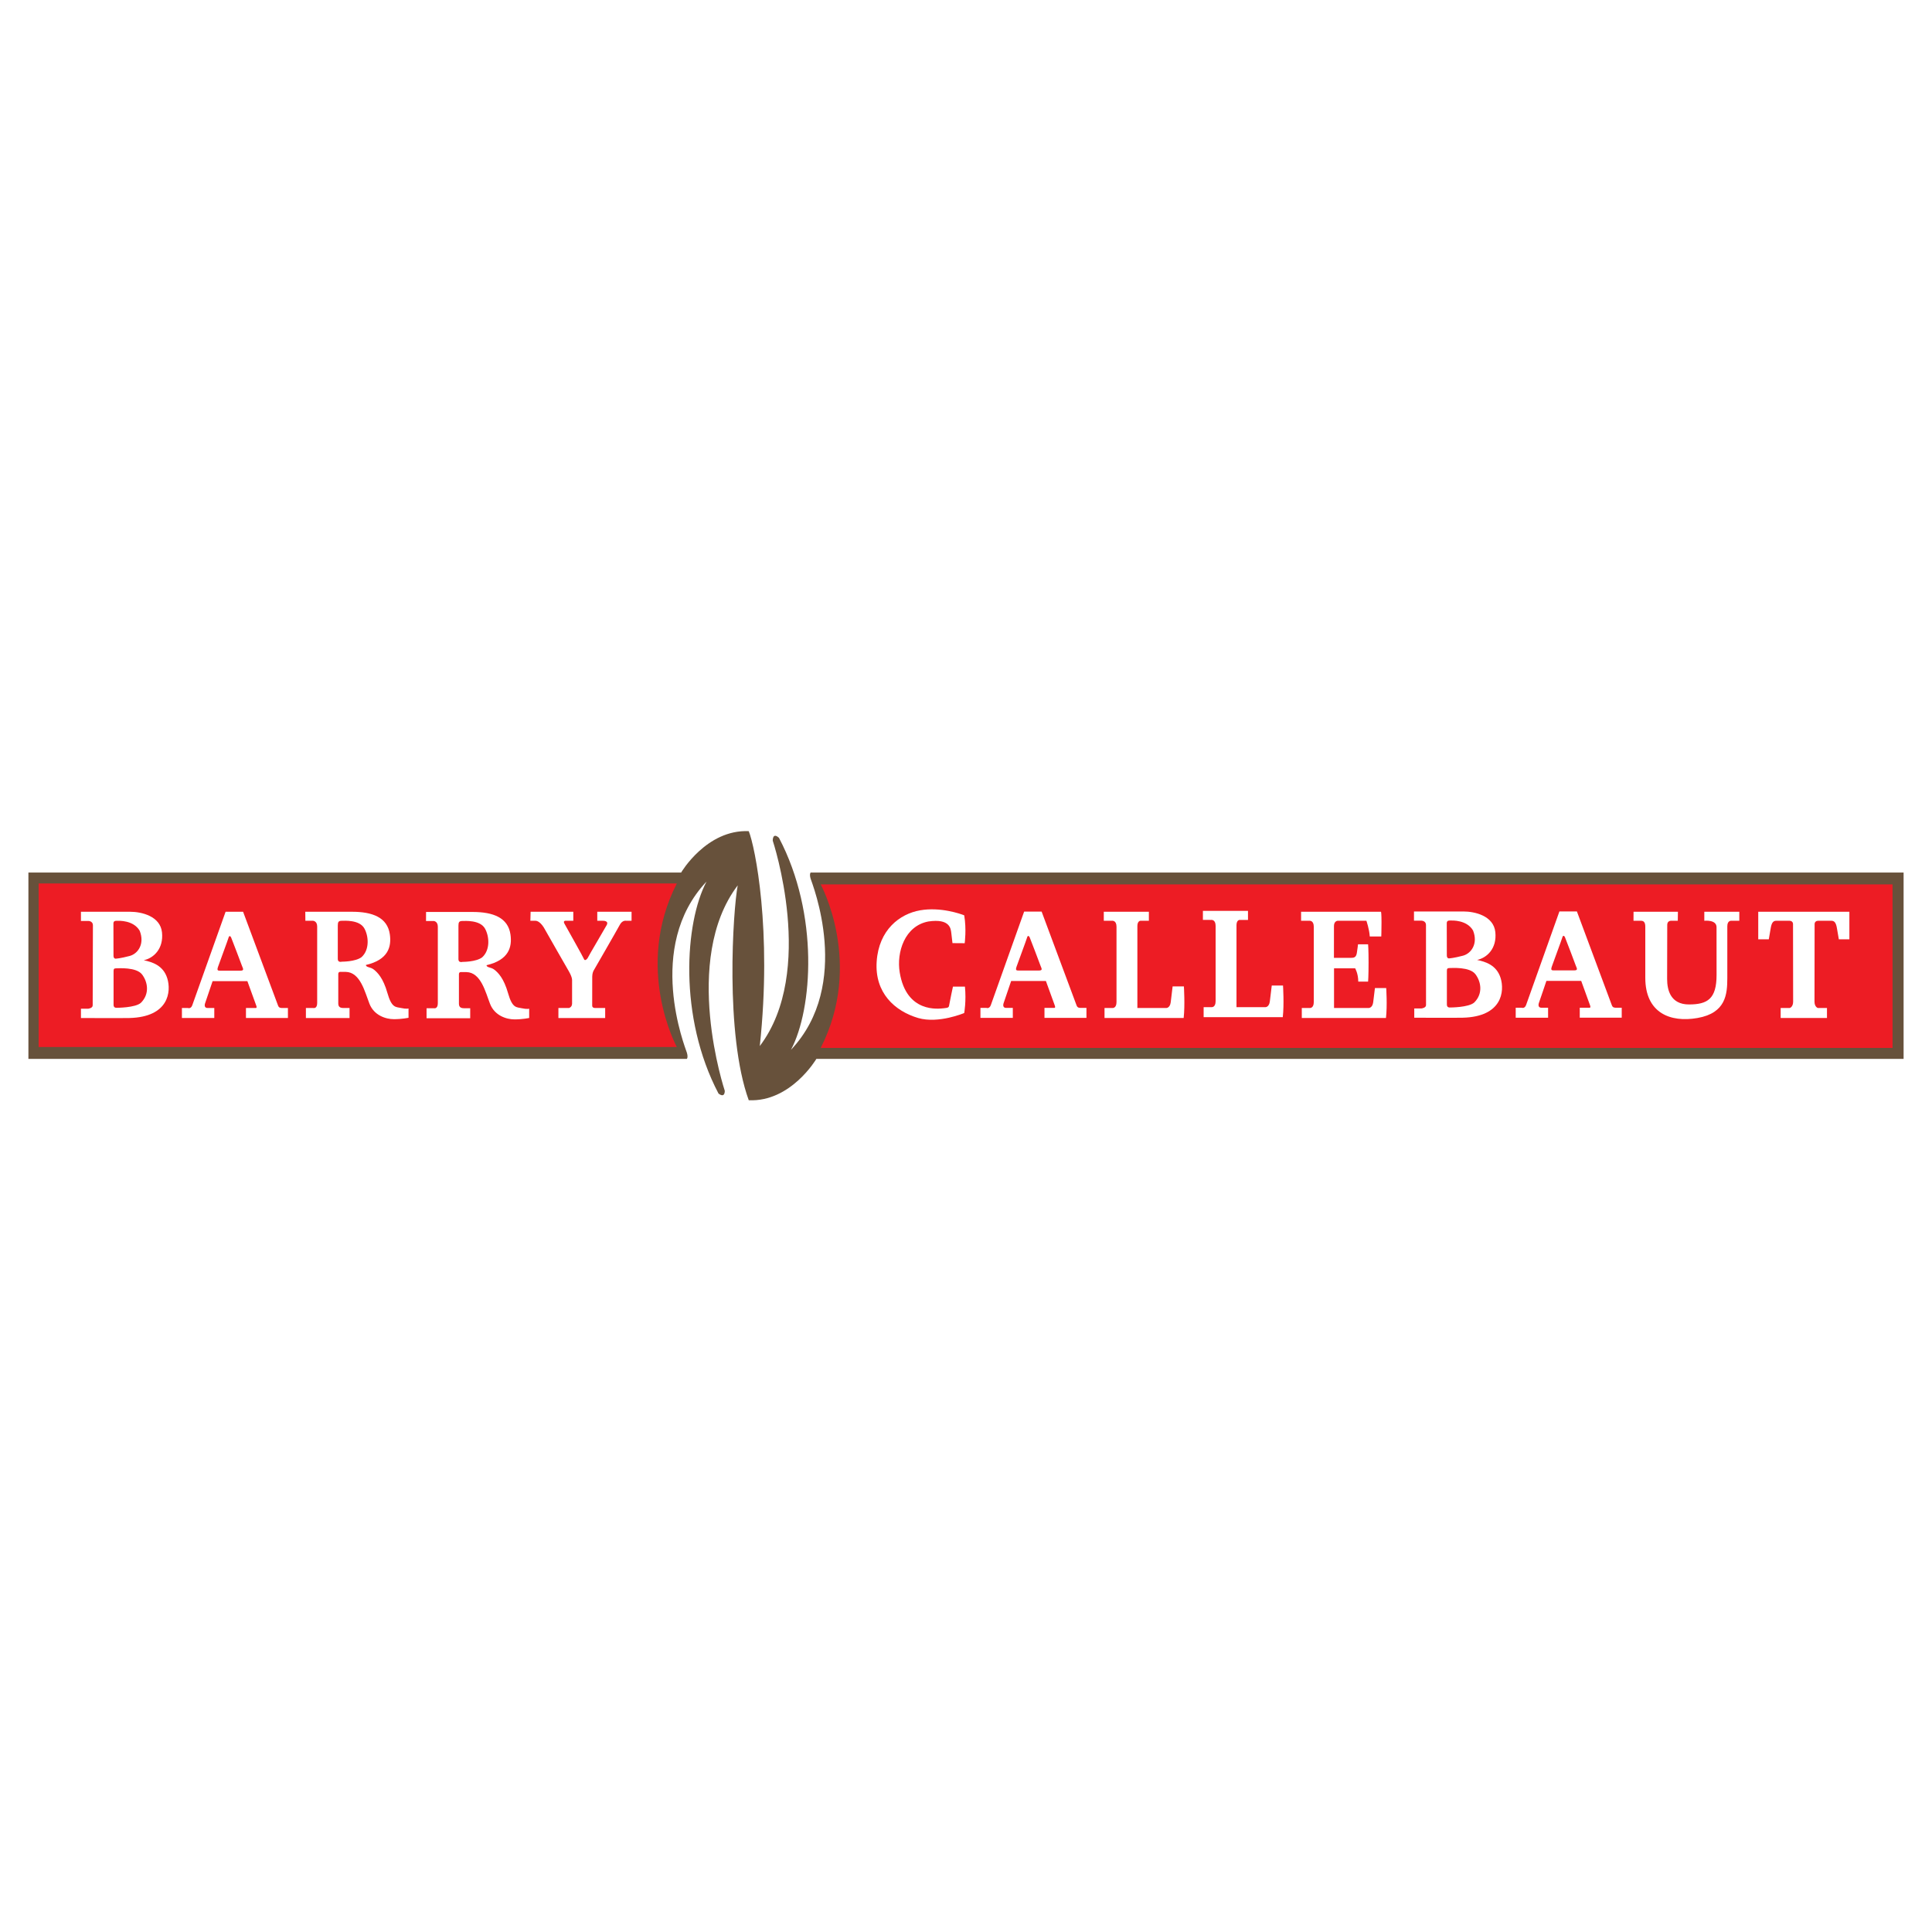 <?xml version="1.0" encoding="utf-8"?>
<!-- Generator: Adobe Illustrator 13.0.0, SVG Export Plug-In . SVG Version: 6.00 Build 14948)  -->
<!DOCTYPE svg PUBLIC "-//W3C//DTD SVG 1.0//EN" "http://www.w3.org/TR/2001/REC-SVG-20010904/DTD/svg10.dtd">
<svg version="1.0" id="Layer_1" xmlns="http://www.w3.org/2000/svg" xmlns:xlink="http://www.w3.org/1999/xlink" x="0px" y="0px"
	 width="192.756px" height="192.756px" viewBox="0 0 192.756 192.756" enable-background="new 0 0 192.756 192.756"
	 xml:space="preserve">
<g>
	<polygon fill-rule="evenodd" clip-rule="evenodd" fill="#FFFFFF" points="0,0 192.756,0 192.756,192.756 0,192.756 0,0 	"/>
	<path fill-rule="evenodd" clip-rule="evenodd" fill="#FFFFFF" d="M74.719,109.836c4.875,0,8.828-6.014,8.828-13.433
		c0-7.418-3.952-13.433-8.828-13.433c-4.876,0-8.829,6.014-8.829,13.433C65.89,103.822,69.843,109.836,74.719,109.836
		L74.719,109.836z"/>
	<path fill-rule="evenodd" clip-rule="evenodd" fill="#67513B" d="M2.834,87.052h65.123c0,0,2.535-4.316,6.747-4.127
		c0.621,1.527,2.345,9.866,1.1,21.44c5.646-7.448,1.293-20.49,1.293-20.49s-0.03-0.874,0.62-0.285
		c4.021,7.636,3.358,17.082,1.197,21.152c6.173-6.545,2.106-16.599,1.963-17.074c-0.143-0.475,0-0.616,0-0.616h109.045v18.592H81.45
		c0,0-2.537,4.316-6.747,4.127c-2.393-6.594-1.572-18.966-1.101-21.438c-5.646,7.446-1.292,20.489-1.292,20.489
		s0.045,0.783-0.622,0.285c-4.02-7.637-3.357-17.083-1.197-21.154c-6.172,6.546-2.105,16.599-1.961,17.074
		c0.143,0.475,0,0.617,0,0.617H2.834V87.052L2.834,87.052z"/>
	<path fill-rule="evenodd" clip-rule="evenodd" fill="#ED1C24" d="M188.82,88.238H81.88c0,0,4.307,7.874,0,16.315
		c0.914,0,106.942,0,106.942,0L188.82,88.238L188.82,88.238z"/>
	<path fill-rule="evenodd" clip-rule="evenodd" fill="#ED1C24" d="M3.855,104.459h63.671c0,0-4.306-7.874,0-16.315
		c-0.914,0-63.671,0-63.671,0V104.459L3.855,104.459z"/>
	<path fill-rule="evenodd" clip-rule="evenodd" fill="#FFFFFF" d="M177.656,101.566h4.622v-0.998h-0.909
		c0,0-0.336-0.094-0.336-0.639s0.011-7.494,0.011-7.731s0.191-0.332,0.335-0.332s1.076,0,1.34,0c0.263,0,0.455,0.142,0.551,0.735
		c0.096,0.592,0.191,1.114,0.191,1.114h1.052v-2.75h-9.092v2.75h1.052c0,0,0.097-0.521,0.192-1.114
		c0.096-0.594,0.287-0.735,0.551-0.735c0.263,0,1.195,0,1.339,0c0.145,0,0.336,0.095,0.336,0.332s0.011,7.186,0.011,7.731
		s-0.336,0.639-0.336,0.639h-0.909V101.566L177.656,101.566z"/>
	<path fill-rule="evenodd" clip-rule="evenodd" fill="#FFFFFF" d="M162.979,90.965h4.427l-0.013,0.901h-0.695
		c0,0-0.357,0-0.357,0.403c0,0.404-0.012,4.316-0.012,5.406c0,1.092,0.336,2.539,2.179,2.539c1.842,0,2.754-0.547,2.754-2.941
		c0-2.395-0.003-3.983-0.003-4.767c0-0.782-1.22-0.64-1.22-0.64v-0.901h3.492v0.901h-0.765c0,0-0.432-0.072-0.432,0.545
		c0,0.616,0,3.558,0,5.17c0,1.611-0.144,3.486-2.967,3.984c-2.746,0.484-5.216-0.521-5.216-4.01c0-0.498,0-4.646,0-5.097
		c0-0.451-0.167-0.593-0.432-0.593c-0.263,0-0.745,0-0.745,0L162.979,90.965L162.979,90.965z"/>
	<path fill-rule="evenodd" clip-rule="evenodd" fill="#FFFFFF" d="M133.087,100.568h3.469c0,0,0.375,0,0.447-0.568
		s0.175-1.422,0.175-1.422h1.125c0,0,0.119,1.73-0.024,2.988c-0.144,0-8.398,0-8.398,0v-0.998h0.79c0,0,0.406,0.049,0.406-0.592
		s0-7.043,0-7.517c0-0.665-0.455-0.593-0.455-0.593h-0.812v-0.901h7.977c0,0,0.047,0.167,0.047,1.043
		c0,0.877-0.023,1.423-0.023,1.423s-0.55,0-1.148,0c-0.048-0.735-0.336-1.565-0.336-1.565h-2.879c0,0-0.358,0.027-0.358,0.525
		l-0.002,3.174c0,0,1.421,0,1.708,0s0.504-0.048,0.575-0.475s0.119-0.877,0.119-0.877h1.006c0,0,0.047,0.451,0.047,1.827
		c0,1.375-0.047,1.896-0.047,1.896s-0.384,0-0.981,0c0-0.807-0.311-1.328-0.311-1.328h-2.106v3.959H133.087L133.087,100.568z"/>
	<path fill-rule="evenodd" clip-rule="evenodd" fill="#FFFFFF" d="M110.125,91.867v-0.901h4.498v0.901h-0.861
		c0,0-0.286,0.027-0.286,0.525c0,0.498,0,8.176,0,8.176h2.894c0,0,0.359,0,0.432-0.568c0.071-0.568,0.191-1.588,0.191-1.588h1.124
		c0,0,0.121,1.896-0.023,3.154c-0.144,0-7.896,0-7.896,0v-0.998h0.789c0,0,0.407,0.049,0.407-0.592s0-7.043,0-7.517
		c0-0.665-0.456-0.593-0.456-0.593H110.125L110.125,91.867z"/>
	<path fill-rule="evenodd" clip-rule="evenodd" fill="#FFFFFF" d="M96.248,94.105c0,0,0.191-1.385-0.048-2.784
		c-0.366-0.145-2.368-0.854-4.402-0.498c-2.034,0.355-4.115,1.944-4.331,5.099c-0.215,3.154,1.819,4.957,4.139,5.645
		c2.034,0.592,4.594-0.498,4.594-0.498s0.216-1.188,0.072-2.633c-0.144,0-1.196,0-1.196,0s-0.311,1.445-0.359,1.754
		s-0.048,0.357-0.55,0.404c-0.503,0.047-3.733,0.521-4.403-3.582c-0.329-2.018,0.502-4.624,2.848-5.074
		c2.201-0.332,2.249,0.759,2.298,1.138c0.047,0.38,0.119,1.02,0.119,1.02L96.248,94.105L96.248,94.105z"/>
	<path fill-rule="evenodd" clip-rule="evenodd" fill="#FFFFFF" d="M52.939,90.965h4.259v0.901H56.48c0,0-0.35-0.046-0.167,0.285
		c0.196,0.354,1.892,3.367,1.962,3.557c0.072,0.19,0.311,0,0.406-0.213c0.096-0.213,1.604-2.75,1.795-3.107
		c0.383-0.569-0.359-0.521-0.359-0.521h-0.527v-0.901h3.421v0.901h-0.526c0,0-0.383-0.095-0.647,0.403
		c-0.263,0.498-2.632,4.601-2.632,4.601s-0.119,0.237-0.119,0.569s-0.004,2.633-0.004,2.893c0,0.262,0.315,0.236,0.315,0.236h0.98v1
		h-4.666v-1h1.053c0,0,0.311-0.07,0.311-0.449s0-1.992,0-2.348s-0.383-0.972-0.383-0.972s-2.154-3.748-2.44-4.269
		c-0.431-0.688-0.813-0.664-0.813-0.664h-0.526L52.939,90.965L52.939,90.965z"/>
	<path fill-rule="evenodd" clip-rule="evenodd" fill="#FFFFFF" d="M120.014,91.781V90.88h4.498v0.901h-0.86
		c0,0-0.287,0.028-0.287,0.525c0,0.499,0,8.178,0,8.178h2.894c0,0,0.36,0,0.432-0.568c0.071-0.57,0.192-1.59,0.192-1.59h1.124
		c0,0,0.12,1.898-0.024,3.154c-0.144,0-7.896,0-7.896,0v-0.996h0.79c0,0,0.405,0.047,0.405-0.594c0-0.639,0-7.042,0-7.517
		c0-0.664-0.453-0.593-0.453-0.593H120.014L120.014,91.781z"/>
	<path fill-rule="evenodd" clip-rule="evenodd" fill="#FFFFFF" d="M16.689,97.604c-0.406-1.303-1.524-1.627-2.345-1.801
		c0.981-0.212,1.987-1.137,1.819-2.774c-0.168-1.636-2.058-2.063-3.183-2.063s-4.905,0-4.905,0v0.917h0.67
		c0,0,0.525-0.047,0.525,0.451c0,0.261-0.023,7.689-0.023,7.975s-0.455,0.332-0.455,0.332H8.076v0.926c0,0,3.943,0.021,4.833,0
		C16.857,101.471,17.097,98.91,16.689,97.604L16.689,97.604z M11.317,92.143c0-0.261,0.168-0.276,0.359-0.276
		c0.191,0,1.639-0.072,2.262,0.996c0.526,1.328-0.191,2.3-1.004,2.514c-0.932,0.245-1.309,0.26-1.309,0.26s-0.301,0.095-0.301-0.283
		C11.324,94.974,11.317,92.403,11.317,92.143L11.317,92.143z M14.058,100.049c-0.554,0.502-2.416,0.498-2.416,0.498
		s-0.311,0.043-0.311-0.285c0-0.688,0-3.154,0-3.368c0-0.213,0.047-0.284,0.263-0.284c0.215,0,2.009-0.142,2.584,0.617
		C14.752,97.986,14.943,99.17,14.058,100.049L14.058,100.049z"/>
	<path fill-rule="evenodd" clip-rule="evenodd" fill="#FFFFFF" d="M28.247,100.568c-0.192,0-0.407,0.025-0.503-0.236
		c-0.095-0.26-3.491-9.367-3.491-9.367h-1.745c0,0-3.187,8.964-3.33,9.343c-0.143,0.379-0.43,0.26-0.43,0.26H18.15v0.998h3.23
		v-0.998c0,0-0.383,0-0.67,0s-0.335-0.236-0.239-0.496c0.096-0.262,0.741-2.184,0.741-2.184h3.469c0,0,0.791,2.184,0.887,2.443
		c0.095,0.262-0.048,0.236-0.048,0.236h-0.98v0.998h4.187v-0.998C28.726,100.568,28.438,100.568,28.247,100.568L28.247,100.568z
		 M23.976,96.845c-0.431,0-1.771,0-2.01,0s-0.335-0.024-0.215-0.379c0.119-0.356,1.004-2.728,1.052-2.917
		c0.048-0.189,0.167-0.214,0.264,0c0.095,0.213,0.98,2.561,1.077,2.821C24.239,96.63,24.407,96.845,23.976,96.845L23.976,96.845z"/>
	<path fill-rule="evenodd" clip-rule="evenodd" fill="#FFFFFF" d="M40.018,100.568c-0.526-0.117-0.933,0.025-1.364-1.492
		c-0.43-1.52-1.005-2.064-1.363-2.348c-0.344-0.273-0.75-0.19-0.79-0.451c2.25-0.521,2.567-1.833,2.393-3.058
		c-0.24-1.685-1.724-2.253-3.78-2.253c-2.058,0-4.656,0-4.656,0l0.01,0.901h0.771c0,0,0.406,0.024,0.406,0.569
		c0,0.332,0,7.043,0,7.637c0,0.592-0.383,0.496-0.383,0.496H30.52v0.998h4.354v-0.998c0,0-0.071,0-0.622,0
		c-0.553,0-0.502-0.354-0.502-0.662s0-2.467,0-2.728c0-0.261,0.239-0.214,0.239-0.214s0.188-0.004,0.502,0
		c1.46,0.024,1.915,2.016,2.369,3.178c0.454,1.162,1.627,1.541,2.44,1.541s1.459-0.141,1.459-0.141v-0.926
		C40.761,100.617,40.545,100.688,40.018,100.568L40.018,100.568z M34.108,95.946c0,0-0.406,0.118-0.406-0.261
		c0-0.379,0-2.988,0-3.344c0-0.355,0.071-0.474,0.396-0.474c0.239,0,1.745-0.12,2.243,0.744c0.445,0.771,0.548,2.149-0.27,2.884
		C35.453,95.96,34.108,95.946,34.108,95.946L34.108,95.946z"/>
	<path fill-rule="evenodd" clip-rule="evenodd" fill="#FFFFFF" d="M52.056,100.592c-0.526-0.119-0.933,0.023-1.364-1.494
		c-0.431-1.518-1.005-2.064-1.364-2.349c-0.344-0.272-0.75-0.189-0.79-0.45c2.249-0.522,2.567-1.833,2.393-3.06
		c-0.239-1.684-1.722-2.253-3.78-2.253c-2.059,0-4.642,0-4.642,0l-0.004,0.902h0.77c0,0,0.407,0.024,0.407,0.569
		c0,0.332,0,7.043,0,7.637c0,0.592-0.382,0.498-0.382,0.498h-0.742v0.996h4.355v-0.996c0,0-0.072,0-0.623,0
		c-0.553,0-0.502-0.357-0.502-0.666c0-0.307,0-2.465,0-2.726c0-0.261,0.239-0.214,0.239-0.214s0.187-0.004,0.503,0
		c1.459,0.024,1.913,2.016,2.368,3.178c0.455,1.162,1.626,1.541,2.44,1.541c0.813,0,1.459-0.143,1.459-0.143v-0.924
		C52.797,100.639,52.582,100.709,52.056,100.592L52.056,100.592z M46.146,95.967c0,0-0.407,0.118-0.407-0.261
		c0-0.38,0-2.988,0-3.345c0-0.356,0.072-0.474,0.396-0.474c0.239,0,1.745-0.12,2.244,0.744c0.445,0.771,0.548,2.149-0.271,2.884
		C47.49,95.982,46.146,95.967,46.146,95.967L46.146,95.967z"/>
	<path fill-rule="evenodd" clip-rule="evenodd" fill="#FFFFFF" d="M107.916,100.557c-0.19,0-0.405,0.023-0.502-0.238
		c-0.096-0.262-3.49-9.367-3.49-9.367h-1.746c0,0-3.186,8.965-3.329,9.344s-0.432,0.262-0.432,0.262h-0.598v0.996h3.23v-0.996
		c0,0-0.383,0-0.67,0c-0.288,0-0.334-0.238-0.239-0.5c0.096-0.26,0.742-2.182,0.742-2.182h3.469c0,0,0.79,2.182,0.886,2.443
		s-0.049,0.238-0.049,0.238h-0.98v0.996h4.188v-0.996C108.396,100.557,108.108,100.557,107.916,100.557L107.916,100.557z
		 M103.646,96.83c-0.43,0-1.771,0-2.01,0s-0.335-0.024-0.216-0.38c0.12-0.354,1.006-2.727,1.054-2.917
		c0.048-0.19,0.168-0.213,0.263,0c0.096,0.214,0.981,2.562,1.077,2.822C103.909,96.617,104.076,96.83,103.646,96.83L103.646,96.83z"
		/>
	<path fill-rule="evenodd" clip-rule="evenodd" fill="#FFFFFF" d="M161.321,100.541c-0.191,0-0.407,0.025-0.503-0.236
		c-0.096-0.26-3.49-9.368-3.49-9.368h-1.746c0,0-3.186,8.963-3.328,9.344c-0.146,0.379-0.432,0.26-0.432,0.26h-0.599v0.996h3.23
		v-0.996c0,0-0.384,0-0.67,0c-0.287,0-0.334-0.236-0.241-0.496c0.098-0.262,0.744-2.184,0.744-2.184h3.47
		c0,0,0.79,2.184,0.885,2.443c0.095,0.262-0.048,0.236-0.048,0.236h-0.98v0.996h4.187v-0.996
		C161.8,100.541,161.513,100.541,161.321,100.541L161.321,100.541z M157.05,96.816c-0.432,0-1.77,0-2.01,0
		c-0.239,0-0.334-0.024-0.215-0.38s1.005-2.727,1.052-2.917c0.049-0.189,0.169-0.213,0.264,0c0.097,0.212,0.981,2.561,1.076,2.822
		C157.313,96.603,157.48,96.816,157.05,96.816L157.05,96.816z"/>
	<path fill-rule="evenodd" clip-rule="evenodd" fill="#FFFFFF" d="M149.717,97.576c-0.407-1.303-1.525-1.628-2.346-1.802
		c0.981-0.213,1.986-1.138,1.819-2.774c-0.168-1.636-2.058-2.063-3.183-2.063c-1.124,0-4.934,0-4.934,0v0.919h0.67
		c0,0,0.527-0.048,0.527,0.45c0,0.261,0.004,7.69,0.004,7.975s-0.455,0.332-0.455,0.332h-0.718v0.924c0,0,3.943,0.021,4.833,0
		C149.884,101.441,150.123,98.883,149.717,97.576L149.717,97.576z M144.344,92.115c0-0.26,0.168-0.276,0.359-0.276
		c0.192,0,1.64-0.071,2.263,0.996c0.525,1.327-0.193,2.3-1.006,2.514c-0.932,0.244-1.309,0.26-1.309,0.26s-0.301,0.095-0.301-0.284
		C144.351,94.945,144.344,92.375,144.344,92.115L144.344,92.115z M147.085,100.02c-0.555,0.502-2.418,0.498-2.418,0.498
		s-0.311,0.043-0.311-0.285c0-0.688,0-3.152,0-3.366c0-0.214,0.048-0.285,0.264-0.285s2.011-0.142,2.583,0.616
		C147.778,97.957,147.97,99.143,147.085,100.02L147.085,100.02z"/>
</g>
</svg>
